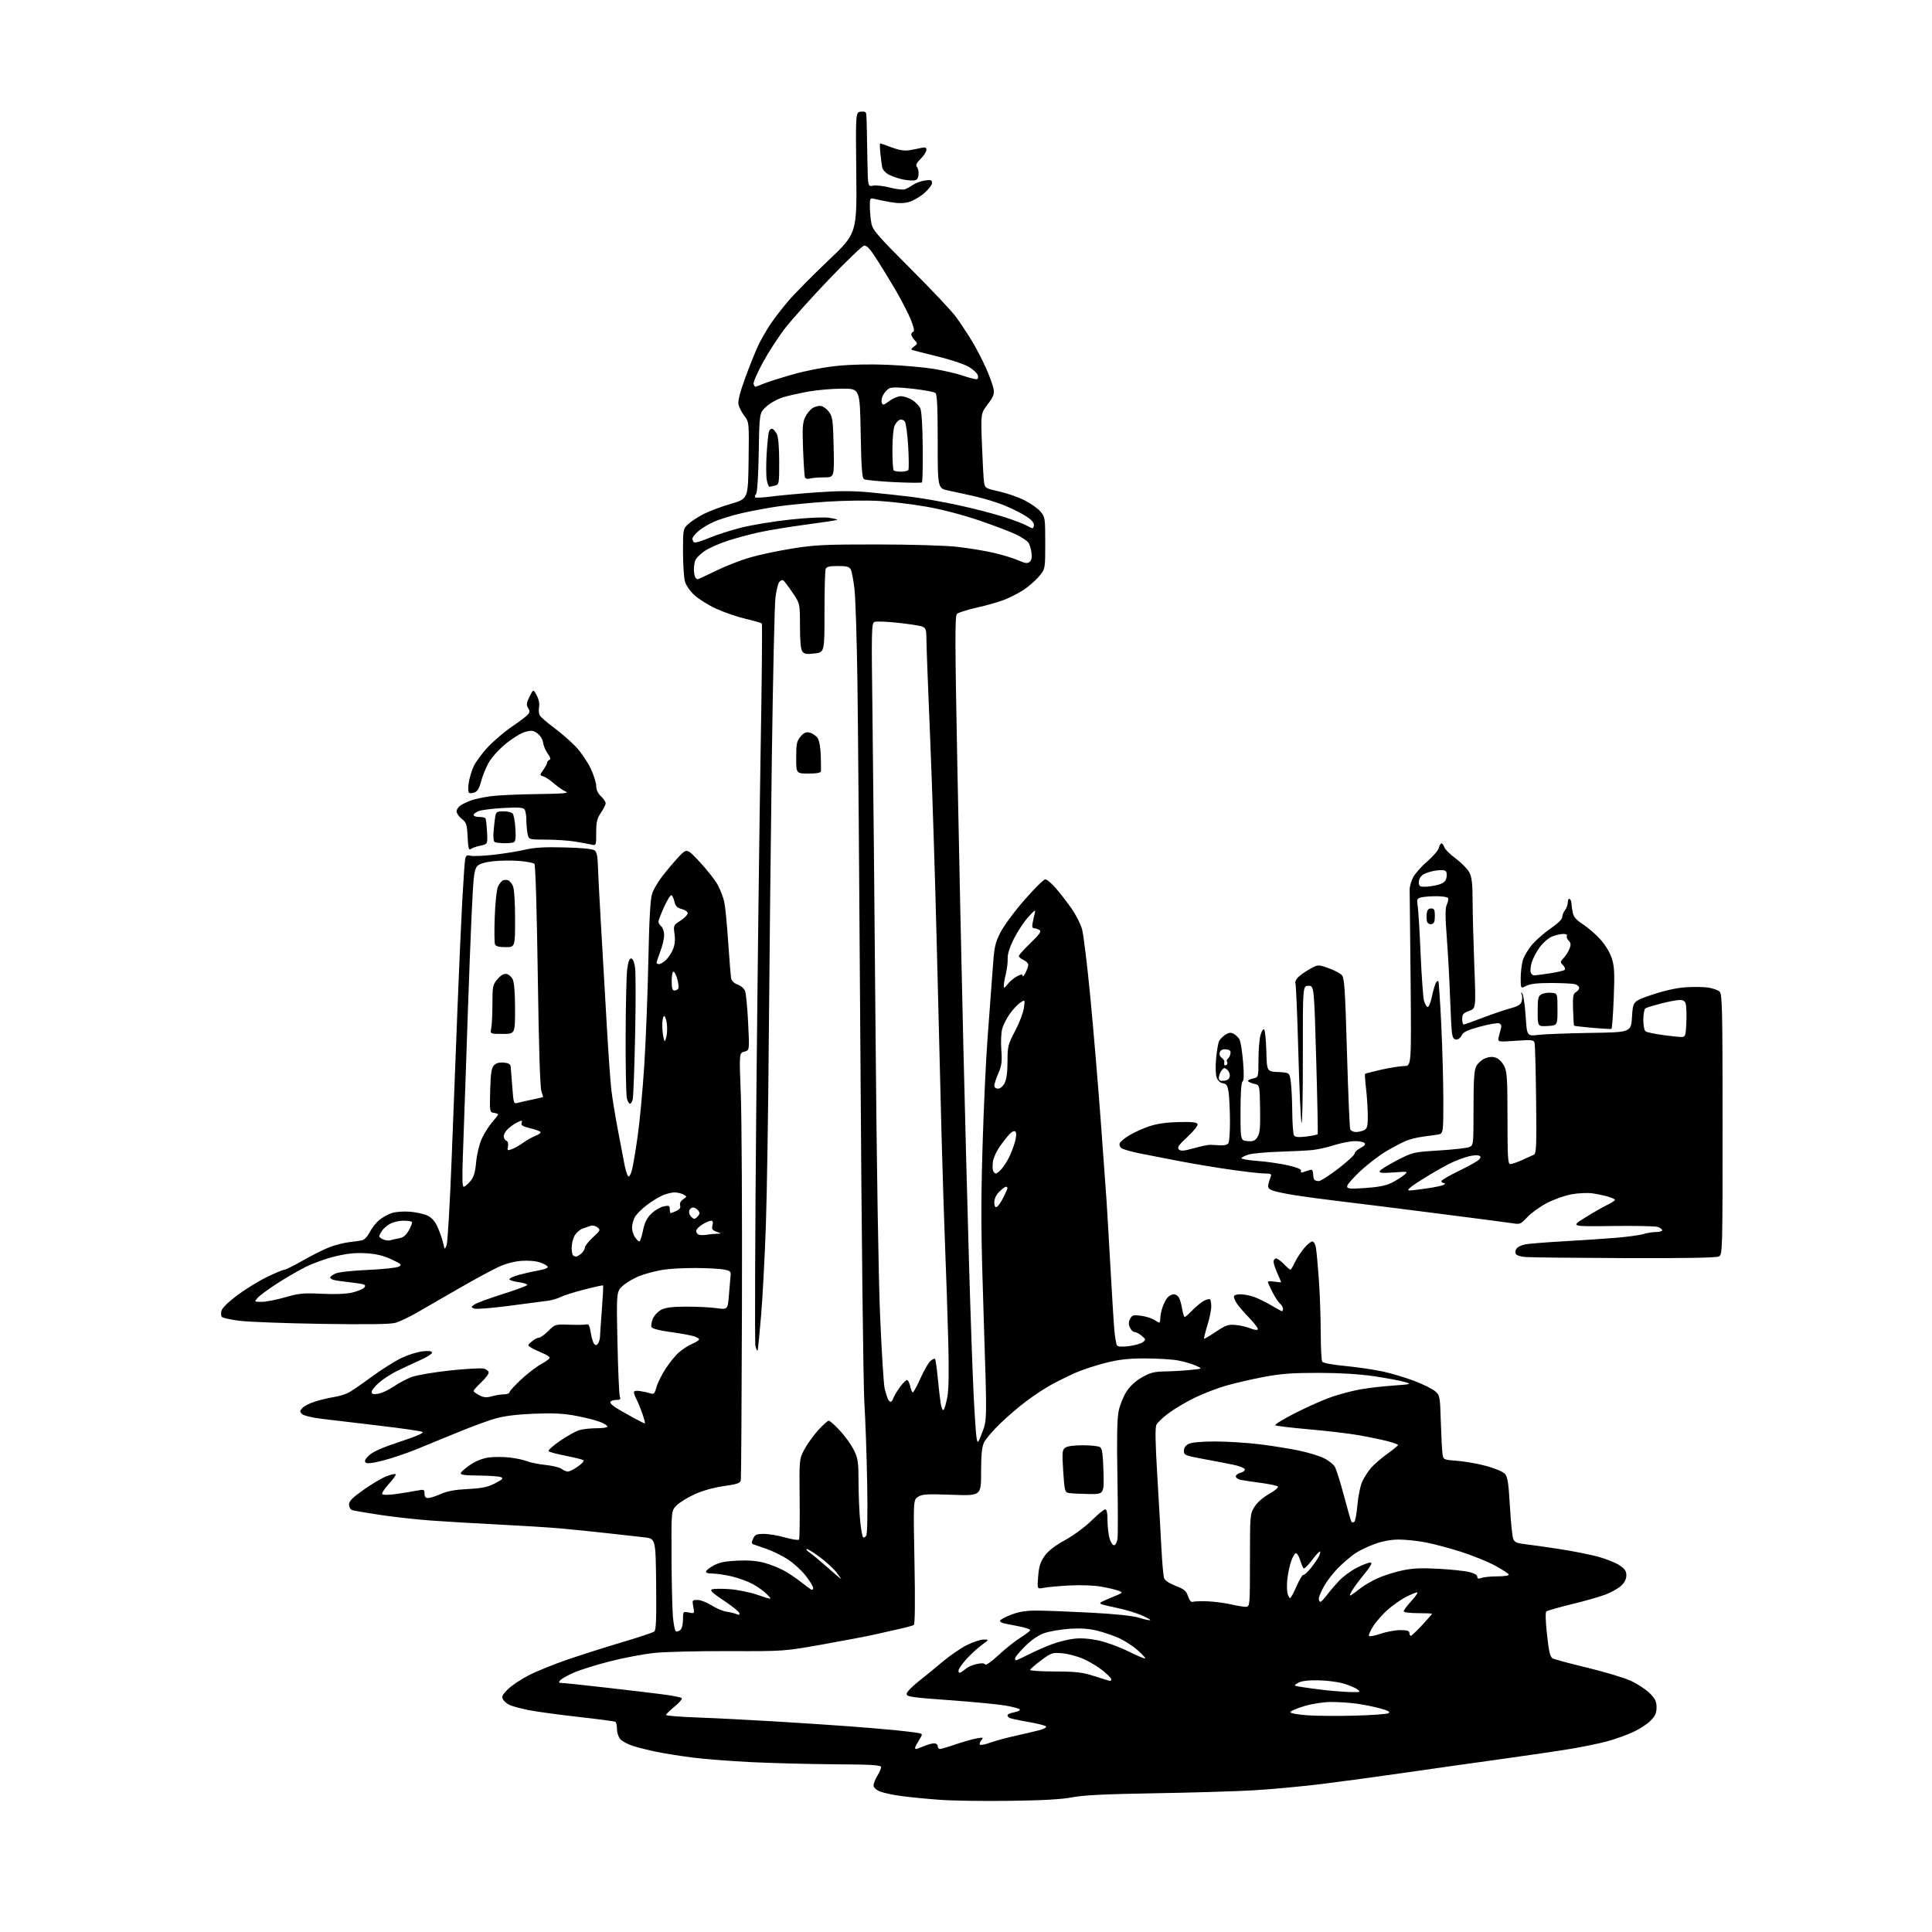 <?xml version="1.0" encoding="UTF-8" standalone="no"?>
<!-- Filename: 3d9a507f3fd6a279d9bcf3e7df9ab1339c8c4461b77414944ea2aea14ec9f5c0.svg -->
<!-- Created with https://svgstud.io -->
<svg
  version="1.1"
  xmlns="http://www.w3.org/2000/svg"
  xmlns:xlink="http://www.w3.org/1999/xlink"
  xmlns:svg="http://www.w3.org/2000/svg"
  xmlns:rdf="http://www.w3.org/1999/02/22-rdf-syntax-ns#"
  xmlns:cc="http://creativecommons.org/ns#"
  xmlns:dc="http://purl.org/dc/elements/1.1/"
  viewBox="0 0 1024 1024"
  width="1024"
  height="1024"
  role="img"
  aria-labelledby="titleID descID"
>
  <title id="titleID">pakistan</title>
  <desc id="descID">AI-generated SVG illustration: pakistan, created on https://svgstud.io</desc>

  <rect width="100%" height="100%" fill="white" />


  <path stroke="none" fill="black" fill-rule="evenodd" d="M535.50,954.48C521.75,954.67 505.10,954.43 498.50,953.96C491.90,953.49 482.71,952.61 478.07,951.99C473.44,951.38 468.15,950.25 466.32,949.49C464.30,948.64 463.00,947.40 463.00,946.30C463.01,945.31 463.91,943.03 465.00,941.23C466.10,939.43 467.00,937.35 467.00,936.61C467.00,935.52 462.32,935.23 442.75,935.11C429.41,935.03 409.37,934.51 398.21,933.97C387.05,933.42 372.76,932.30 366.45,931.47C360.15,930.65 351.73,929.29 347.74,928.46C343.76,927.64 338.25,926.25 335.50,925.38C332.75,924.51 329.71,922.90 328.75,921.79C327.79,920.68 327.00,918.28 327.00,916.45C327.00,914.62 326.63,912.89 326.17,912.60C325.71,912.32 316.82,911.14 306.42,909.98C296.01,908.82 284.12,907.19 280.00,906.36C275.88,905.52 271.42,904.31 270.09,903.67C268.77,903.03 267.20,901.73 266.62,900.78C265.75,899.39 266.20,898.39 268.95,895.55C270.82,893.62 275.76,890.27 279.93,888.10C284.09,885.93 293.47,882.12 300.77,879.62C308.07,877.12 321.12,872.97 329.77,870.40C338.42,867.84 346.07,865.28 346.77,864.73C347.74,863.96 347.97,858.15 347.77,839.61C347.50,815.50 347.50,815.50 341.50,814.82C338.20,814.45 329.20,813.44 321.50,812.58C313.80,811.72 302.55,810.58 296.50,810.05C290.45,809.52 275.82,808.61 264.00,808.02C252.18,807.43 236.20,806.49 228.50,805.92C220.80,805.36 208.65,804.02 201.50,802.94C194.35,801.86 187.71,800.72 186.75,800.42C185.72,800.09 185.00,798.87 185.00,797.46C185.00,795.60 186.75,793.82 192.75,789.59C197.01,786.58 202.44,783.37 204.81,782.45C207.18,781.54 209.38,781.05 209.71,781.37C210.03,781.70 208.38,784.04 206.04,786.57C203.70,789.11 202.17,791.55 202.64,791.99C203.11,792.43 206.43,792.37 210.00,791.86C213.57,791.35 218.41,790.56 220.75,790.10C224.78,789.32 225.00,789.40 225.00,791.64C225.00,793.28 225.57,794.00 226.87,794.00C227.90,794.00 230.93,793.03 233.61,791.85C237.05,790.33 241.26,789.55 247.99,789.21C255.61,788.82 258.48,788.22 262.40,786.18C266.52,784.04 267.00,783.51 265.40,782.89C264.36,782.48 259.07,782.11 253.67,782.07C246.28,782.02 243.93,781.69 244.23,780.75C244.45,780.06 246.72,778.08 249.28,776.35C252.17,774.39 255.84,772.93 258.98,772.50C261.76,772.12 266.80,772.13 270.17,772.52C273.55,772.91 277.70,773.80 279.41,774.50C281.11,775.19 285.49,776.07 289.15,776.45C292.81,776.83 296.64,777.77 297.65,778.54C298.67,779.31 300.15,779.95 300.95,779.97C301.74,779.99 304.12,778.80 306.23,777.34C308.35,775.87 309.72,774.36 309.29,773.98C308.85,773.60 304.70,772.55 300.05,771.64C295.40,770.74 291.23,769.63 290.78,769.18C290.34,768.74 293.09,766.24 296.89,763.64C300.70,761.04 305.32,758.48 307.15,757.96C308.99,757.43 313.08,757.00 316.24,757.00C319.41,757.00 322.00,756.60 322.00,756.11C322.00,755.62 320.25,754.52 318.11,753.66C315.98,752.81 310.24,751.35 305.36,750.43C298.62,749.16 293.28,748.89 283.00,749.30C273.87,749.67 267.23,750.50 262.50,751.86C258.65,752.96 249.88,756.19 243.00,759.02C236.12,761.85 226.13,765.95 220.79,768.12C215.45,770.30 207.42,773.00 202.94,774.13C197.24,775.58 194.48,775.88 193.74,775.14C193.01,774.41 193.59,773.25 195.70,771.30C197.75,769.39 202.92,767.11 212.01,764.13C220.98,761.18 224.84,759.49 223.86,758.94C223.06,758.49 212.52,756.97 200.45,755.56C188.38,754.16 174.68,752.53 170.00,751.94C165.32,751.36 160.86,750.25 160.07,749.47C158.82,748.25 158.85,747.82 160.30,746.22C161.22,745.20 164.34,743.65 167.24,742.77C170.13,741.88 174.53,740.85 177.00,740.46C179.47,740.08 182.85,739.08 184.50,738.25C186.15,737.42 191.78,733.58 197.00,729.72C202.22,725.87 209.38,721.36 212.89,719.70C216.41,718.04 221.47,716.47 224.14,716.21C227.49,715.89 229.00,716.11 229.00,716.94C229.00,717.59 225.96,719.48 222.25,721.13C218.54,722.78 213.13,725.31 210.22,726.74C207.32,728.18 203.16,730.88 200.97,732.76C198.79,734.63 197.00,736.85 197.00,737.71C197.00,738.92 197.76,739.14 200.47,738.70C202.38,738.39 206.05,736.68 208.63,734.91C211.20,733.14 215.46,730.87 218.09,729.87C220.72,728.87 229.83,727.32 238.37,726.40C246.89,725.49 255.02,725.04 256.43,725.39C257.84,725.75 259.00,726.70 259.00,727.51C259.00,728.31 257.20,730.67 255.00,732.74C252.80,734.81 251.00,736.83 251.00,737.22C251.00,737.62 252.36,738.65 254.03,739.51C256.42,740.75 257.83,740.86 260.78,740.05C262.82,739.48 265.74,739.01 267.25,739.01C268.76,739.00 270.00,738.54 270.00,737.99C270.00,737.43 272.75,734.39 276.10,731.24C279.46,728.09 284.30,724.38 286.85,723.00C289.41,721.62 291.42,720.07 291.32,719.56C291.23,719.04 289.43,717.92 287.32,717.06C285.22,716.20 282.60,714.94 281.50,714.25C279.53,713.02 279.53,712.97 281.86,711.00C283.16,709.90 284.86,709.00 285.64,709.00C286.43,709.00 288.67,707.39 290.64,705.43C294.18,701.89 294.28,701.86 301.85,702.13C306.06,702.28 310.15,702.19 310.94,701.95C312.00,701.62 312.58,702.79 313.13,706.39C313.54,709.07 314.37,711.77 314.98,712.38C315.78,713.18 316.34,713.08 317.03,711.99C317.55,711.17 317.99,709.60 318.01,708.50C318.03,707.40 318.48,700.91 319.01,694.07C319.54,687.24 319.83,681.49 319.64,681.31C319.46,681.13 314.93,682.12 309.57,683.51C304.21,684.90 298.56,686.69 297.02,687.49C295.47,688.29 292.48,689.16 290.35,689.43C288.23,689.69 279.02,690.90 269.88,692.11C260.73,693.32 252.41,693.98 251.38,693.58C249.55,692.88 249.55,692.82 251.42,691.44C252.48,690.66 259.09,688.21 266.12,686.00C273.15,683.78 279.14,681.58 279.43,681.11C279.72,680.64 277.72,679.96 274.98,679.59C272.24,679.23 270.00,678.51 270.00,677.99C270.00,677.48 272.36,676.42 275.25,675.64C278.14,674.86 282.75,673.83 285.50,673.36C288.25,672.89 290.43,672.05 290.35,671.50C290.26,670.95 288.46,669.90 286.35,669.16C283.99,668.34 280.10,668.01 276.30,668.29C272.33,668.59 267.85,669.82 263.80,671.71C260.34,673.33 250.97,678.42 243.00,683.02C235.03,687.61 225.12,693.32 221.00,695.71C216.88,698.09 211.70,700.54 209.50,701.14C206.75,701.90 194.36,702.06 170.00,701.67C150.47,701.36 130.90,700.61 126.50,700.00C122.10,699.39 118.11,698.50 117.62,698.02C117.14,697.54 117.02,696.07 117.35,694.76C117.71,693.32 121.06,690.04 125.72,686.54C130.00,683.34 137.08,678.98 141.45,676.86C145.82,674.74 149.98,673.00 150.69,673.00C151.40,673.00 155.91,670.74 160.73,667.98C165.54,665.22 171.91,662.06 174.88,660.94C177.85,659.83 182.35,658.69 184.89,658.40C187.43,658.11 190.51,657.67 191.74,657.42C193.08,657.15 194.76,655.43 195.94,653.11C197.03,650.99 199.27,648.11 200.93,646.71C202.59,645.31 205.60,643.63 207.62,642.96C209.73,642.26 213.90,641.96 217.44,642.24C220.82,642.51 225.06,643.50 226.85,644.43C229.08,645.57 230.76,647.61 232.12,650.79C233.23,653.36 234.49,657.05 234.92,658.98C235.71,662.47 235.73,662.48 236.71,660.00C237.26,658.62 238.46,637.92 239.39,614.00C240.32,590.08 241.72,553.85 242.51,533.50C243.31,513.15 244.44,487.73 245.03,477.00C245.62,466.27 246.31,456.48 246.57,455.24C246.95,453.43 247.52,453.09 249.41,453.57C250.71,453.89 256.21,453.66 261.64,453.05C267.06,452.44 274.54,451.23 278.26,450.36C283.29,449.18 288.70,448.87 299.37,449.15C308.90,449.40 314.22,449.94 315.23,450.77C316.22,451.60 316.78,453.98 316.85,457.76C316.92,460.92 317.64,474.98 318.46,489.00C319.29,503.02 320.67,527.10 321.55,542.50C322.42,557.90 323.55,573.88 324.06,578.00C324.56,582.12 326.11,591.58 327.51,599.00C328.91,606.42 330.52,614.85 331.09,617.73C331.67,620.61 332.53,623.21 333.02,623.51C333.51,623.81 334.36,622.36 334.92,620.28C335.48,618.20 336.85,610.12 337.96,602.32C339.07,594.52 340.65,577.62 341.47,564.77C342.29,551.92 343.27,527.03 343.63,509.45C344.11,486.46 344.69,476.40 345.67,473.56C346.43,471.40 348.79,467.35 350.93,464.56C353.06,461.78 356.88,457.25 359.41,454.50C364.01,449.50 364.01,449.50 370.95,456.95C374.77,461.05 379.02,466.46 380.40,468.99C381.77,471.52 383.34,475.59 383.87,478.04C384.40,480.49 385.35,490.15 385.97,499.50C386.59,508.85 387.30,517.47 387.54,518.65C387.81,519.93 389.21,521.23 391.00,521.85C392.66,522.43 394.42,523.97 394.91,525.27C395.41,526.58 396.14,534.19 396.53,542.18C397.26,556.72 397.26,556.72 394.52,557.40C391.79,558.09 391.79,558.09 392.65,580.29C393.12,592.51 393.39,643.00 393.25,692.50C393.11,742.00 392.84,783.38 392.66,784.46C392.37,786.11 390.94,786.62 383.54,787.68C378.03,788.48 372.24,790.12 367.96,792.09C364.22,793.81 359.96,796.48 358.49,798.02C355.81,800.81 355.81,800.81 355.92,825.15C355.98,838.54 356.31,852.78 356.65,856.78C357.00,860.78 357.69,864.31 358.18,864.61C358.68,864.92 359.74,864.63 360.54,863.96C361.41,863.24 362.00,860.99 362.00,858.40C362.00,854.08 362.02,854.05 365.07,854.66C368.14,855.28 368.14,855.27 367.46,851.64C366.80,848.13 366.88,848.00 369.69,848.00C371.30,848.00 374.65,849.29 377.14,850.87C379.63,852.45 383.20,853.96 385.08,854.22C386.96,854.48 389.35,855.06 390.39,855.51C391.78,856.11 392.16,855.95 391.84,854.91C391.61,854.13 387.88,851.15 383.55,848.28C377.49,844.25 376.09,842.90 377.43,842.39C378.38,842.02 382.61,841.98 386.83,842.29C391.05,842.60 397.85,844.02 401.94,845.44C409.39,848.01 409.39,848.01 406.62,845.13C405.10,843.54 401.71,841.07 399.09,839.65C396.47,838.22 391.44,836.37 387.91,835.54C384.39,834.71 379.77,834.02 377.67,834.01C375.16,834.01 373.97,833.59 374.23,832.82C374.44,832.17 376.39,830.70 378.56,829.57C381.43,828.06 384.86,827.41 391.16,827.15C397.18,826.91 401.61,827.32 405.66,828.48C408.87,829.40 413.52,831.31 416.00,832.72C418.48,834.13 422.30,836.71 424.50,838.46C426.70,840.21 429.06,841.97 429.75,842.38C430.52,842.83 431.00,842.55 431.00,841.65C431.00,840.84 429.17,837.86 426.93,835.03C424.70,832.20 420.39,828.30 417.35,826.36C414.32,824.42 409.29,821.97 406.17,820.91C403.05,819.85 399.94,818.77 399.26,818.52C398.29,818.17 398.27,817.50 399.17,815.53C400.16,813.36 400.97,813.00 404.91,813.00C407.44,813.00 412.54,813.87 416.24,814.93C419.94,815.98 423.22,816.45 423.52,815.97C423.82,815.48 423.96,805.73 423.83,794.29C423.60,773.62 423.62,773.47 426.21,768.45C427.65,765.68 430.93,761.07 433.51,758.20C436.08,755.34 438.66,753.00 439.25,753.00C439.83,753.00 442.50,755.36 445.17,758.25C447.84,761.14 451.15,765.73 452.51,768.45C454.76,772.91 455.01,774.63 455.05,785.95C455.08,792.85 455.48,802.00 455.92,806.29C456.37,810.57 457.05,814.38 457.43,814.76C457.80,815.13 458.55,814.78 459.10,813.97C459.72,813.05 459.91,802.64 459.62,786.00C459.36,771.42 458.69,752.30 458.13,743.50C457.56,734.70 456.64,654.15 456.08,564.50C455.51,474.85 454.78,383.27 454.45,361.00C454.13,338.73 453.42,316.72 452.88,312.10C452.34,307.47 451.46,302.86 450.92,301.85C450.13,300.37 448.74,300.00 444.07,300.00C439.65,300.00 438.06,300.39 437.61,301.58C437.27,302.45 437.00,312.74 437.00,324.44C437.00,345.72 437.00,345.72 431.75,346.35C427.50,346.86 426.26,346.66 425.25,345.30C424.41,344.18 424.00,339.68 424.00,331.75C424.00,319.89 424.00,319.89 420.00,314.01C417.81,310.77 415.61,307.88 415.12,307.57C414.63,307.27 413.69,307.67 413.04,308.45C412.39,309.24 411.47,312.95 411.00,316.69C410.53,320.44 409.67,359.05 409.08,402.50C408.50,445.95 407.78,512.55 407.48,550.50C407.19,588.45 406.50,632.77 405.94,649.00C405.39,665.23 404.25,686.81 403.42,696.97C402.58,707.12 401.72,715.62 401.50,715.84C401.28,716.06 400.78,714.96 400.39,713.41C400.00,711.86 400.20,655.22 400.83,587.54C401.47,519.87 402.51,434.46 403.15,397.74C403.79,361.02 404.07,330.74 403.78,330.44C403.48,330.15 399.56,329.03 395.05,327.95C390.55,326.88 383.59,324.48 379.59,322.63C375.58,320.79 370.45,317.59 368.17,315.54C365.72,313.32 363.63,310.32 363.03,308.15C362.47,306.14 362.01,299.07 362.01,292.44C362.00,280.57 362.04,280.33 364.75,277.79C366.26,276.38 369.98,273.96 373.00,272.42C376.02,270.88 382.55,268.44 387.50,267.00C396.50,264.38 396.50,264.38 396.77,244.06C397.04,223.74 397.04,223.74 394.51,220.42C393.11,218.59 391.72,215.83 391.41,214.30C391.03,212.39 392.29,207.61 395.33,199.33C397.80,192.64 400.98,184.84 402.40,182.01C403.83,179.17 406.54,174.52 408.44,171.67C410.34,168.83 414.58,163.35 417.86,159.50C421.15,155.65 430.67,146.01 439.01,138.09C454.18,123.68 454.18,123.68 453.84,91.59C453.50,59.50 453.50,59.50 456.25,59.18C458.31,58.95 459.04,59.32 459.16,60.68C459.25,61.68 459.38,64.97 459.43,68.00C459.49,71.03 459.64,79.23 459.77,86.23C460.00,98.95 460.00,98.95 462.79,98.39C464.32,98.09 468.33,98.55 471.70,99.42C475.06,100.29 478.65,100.70 479.66,100.32C480.67,99.94 482.62,98.86 484.00,97.92C485.38,96.98 488.19,95.96 490.25,95.66C493.43,95.21 494.00,95.41 494.00,96.98C494.00,98.01 492.11,100.46 489.80,102.44C487.49,104.41 483.83,106.51 481.66,107.09C478.86,107.85 475.94,107.84 471.61,107.07C468.25,106.47 464.49,105.71 463.25,105.38C461.14,104.80 461.00,105.06 461.04,109.63C461.07,112.31 461.44,116.30 461.88,118.50C462.56,121.98 465.29,125.12 482.70,142.50C493.72,153.50 504.56,165.01 506.78,168.09C509.00,171.16 512.71,176.75 515.01,180.52C517.32,184.29 520.77,190.93 522.68,195.27C524.59,199.62 526.38,204.60 526.66,206.34C527.07,208.89 526.46,210.43 523.50,214.30C519.83,219.11 519.83,219.11 520.46,235.80C520.80,244.99 521.30,253.92 521.57,255.66C522.04,258.68 522.36,258.88 529.49,260.46C533.57,261.37 539.62,263.47 542.92,265.12C546.22,266.77 550.06,269.47 551.46,271.13C553.91,274.05 554.00,274.64 554.00,287.90C554.00,301.64 554.00,301.64 550.53,305.70C548.61,307.93 544.90,311.13 542.28,312.81C539.65,314.49 535.11,316.80 532.18,317.94C529.25,319.09 522.73,320.94 517.68,322.06C512.63,323.18 507.91,324.69 507.19,325.40C506.10,326.47 506.14,340.67 507.44,407.10C508.30,451.32 509.70,516.75 510.55,552.50C511.40,588.25 512.74,640.00 513.54,667.50C514.33,695.00 515.44,726.95 516.01,738.50C516.57,750.05 517.31,760.83 517.64,762.45C518.21,765.23 518.39,765.02 520.70,758.95C523.15,752.50 523.15,752.50 521.40,699.00C519.93,653.87 519.82,639.63 520.76,608.00C521.36,587.38 522.56,561.50 523.41,550.50C524.26,539.50 525.43,523.77 526.00,515.54C526.95,501.70 527.27,500.09 530.27,494.20C532.04,490.69 537.77,482.94 543.00,476.97C548.23,471.00 553.17,466.09 554.00,466.06C554.83,466.03 557.38,468.18 559.67,470.85C561.97,473.52 565.70,478.34 567.96,481.56C570.22,484.79 572.71,489.70 573.50,492.47C574.29,495.23 576.29,511.68 577.94,529.00C579.60,546.33 582.08,575.80 583.45,594.50C584.83,613.20 586.20,632.10 586.50,636.50C586.80,640.90 587.72,656.65 588.54,671.50C589.36,686.35 590.31,701.49 590.65,705.16C590.99,708.82 591.60,712.35 592.00,713.00C592.51,713.82 594.43,713.96 598.32,713.48C601.40,713.09 604.72,712.15 605.71,711.39C607.41,710.07 607.38,709.90 605.14,708.00C603.84,706.90 602.14,706.00 601.37,706.00C600.59,706.00 599.47,704.93 598.88,703.63C598.08,701.88 598.11,700.66 599.00,699.00C600.07,697.01 600.72,696.83 604.79,697.38C607.31,697.73 610.40,698.68 611.65,699.51C612.90,700.33 614.17,701.00 614.46,701.00C614.76,701.00 615.00,699.94 615.00,698.65C615.00,697.36 615.51,694.77 616.14,692.90C616.77,691.03 617.96,688.71 618.80,687.75C619.63,686.79 621.12,686.00 622.12,686.00C623.12,686.00 624.38,686.84 624.93,687.87C625.48,688.91 626.23,691.61 626.60,693.87C626.96,696.14 627.56,698.00 627.93,698.00C628.30,698.00 630.16,696.39 632.05,694.41C633.95,692.44 636.68,690.21 638.12,689.45C639.57,688.70 641.03,688.36 641.37,688.71C641.72,689.05 642.00,690.79 642.00,692.56C642.00,694.34 641.07,698.81 639.93,702.49C638.79,706.18 638.01,709.34 638.19,709.52C638.37,709.70 641.20,708.05 644.48,705.84C649.73,702.32 650.98,701.89 654.97,702.27C657.46,702.51 660.95,703.31 662.71,704.05C664.48,704.80 666.25,705.08 666.65,704.68C667.05,704.28 665.11,701.60 662.34,698.73C659.56,695.85 656.55,692.39 655.65,691.03C654.74,689.67 654.00,687.98 654.00,687.28C654.00,686.49 655.30,686.00 657.37,686.00C659.23,686.00 662.49,686.62 664.62,687.37C666.76,688.13 670.88,690.15 673.79,691.87C676.71,693.59 679.29,695.00 679.54,695.00C679.79,695.00 680.00,694.38 680.00,693.62C680.00,692.86 679.29,691.66 678.42,690.94C677.55,690.21 675.75,687.47 674.42,684.85C673.09,682.22 672.00,679.77 672.00,679.40C672.00,679.04 673.58,678.99 675.50,679.31C677.42,679.62 679.00,679.73 679.00,679.55C679.00,679.37 678.11,677.26 677.02,674.86C675.93,672.46 675.03,669.71 675.02,668.75C675.01,667.79 675.59,667.00 676.31,667.00C677.04,667.00 678.92,668.35 680.50,670.00C682.08,671.65 683.63,672.99 683.94,672.97C684.25,672.96 685.27,671.27 686.22,669.22C687.17,667.18 689.34,663.81 691.04,661.75C692.75,659.69 694.77,658.00 695.53,658.00C696.30,658.00 697.15,659.42 697.47,661.25C697.78,663.04 698.47,670.58 699.01,678.00C699.55,685.42 700.00,698.02 700.01,706.00C700.02,713.98 700.38,721.04 700.80,721.71C701.26,722.43 706.25,723.36 713.01,724.00C719.29,724.59 728.31,725.92 733.03,726.95C737.75,727.98 745.33,730.26 749.86,732.01C754.39,733.76 759.26,736.18 760.67,737.39C763.15,739.53 763.25,740.06 763.66,753.55C763.90,761.22 764.30,768.90 764.56,770.61C765.03,773.70 765.08,773.72 772.37,774.27C776.41,774.57 783.34,775.80 787.78,777.00C792.25,778.21 796.64,780.05 797.62,781.14C799.06,782.72 799.56,785.97 800.27,798.16C800.74,806.44 801.53,814.26 802.01,815.53C802.74,817.45 803.87,817.95 808.70,818.50C811.89,818.86 820.12,820.03 827.00,821.10C833.88,822.17 842.88,823.96 847.00,825.07C851.12,826.19 856.19,828.21 858.25,829.57C861.18,831.49 862.00,832.67 862.00,834.97C862.00,836.90 861.05,838.80 859.25,840.48C857.74,841.88 854.02,843.98 851.00,845.13C847.98,846.29 839.88,848.60 833.00,850.27C826.12,851.94 820.09,853.67 819.58,854.12C819.03,854.61 819.18,859.52 819.96,866.50C820.97,875.63 821.61,878.26 823.00,879.00C823.96,879.52 832.19,881.73 841.29,883.92C850.39,886.11 860.71,889.21 864.24,890.81C867.76,892.41 872.30,895.37 874.32,897.39C877.30,900.37 878.00,901.81 878.00,904.96C878.00,908.01 877.30,909.54 874.75,912.10C872.96,913.89 868.70,916.62 865.29,918.17C861.87,919.72 855.80,921.87 851.79,922.95C847.78,924.04 839.10,925.83 832.50,926.93C825.90,928.03 809.02,930.52 795.00,932.45C780.98,934.38 758.70,937.53 745.50,939.45C732.30,941.37 712.50,944.06 701.50,945.44C690.50,946.82 673.62,948.39 664.00,948.93C654.38,949.47 630.69,950.17 611.38,950.48C585.77,950.90 574.12,951.48 568.38,952.61C562.94,953.67 552.76,954.25 535.50,954.48zM485.53,927.00C485.82,927.00 487.68,926.33 489.65,925.50C491.63,924.67 494.09,924.00 495.12,924.00C496.15,924.00 497.00,924.67 497.00,925.50C497.00,926.33 497.53,927.00 498.17,927.00C498.82,927.00 502.53,925.91 506.42,924.58C510.32,923.24 515.30,921.82 517.50,921.42C521.17,920.75 521.39,920.82 520.11,922.37C519.34,923.29 519.01,924.35 519.38,924.71C519.75,925.08 522.28,924.58 525.01,923.59C527.74,922.61 533.76,920.98 538.39,919.97C543.02,918.96 548.70,917.62 551.03,916.99C553.41,916.35 554.87,915.48 554.38,915.00C553.89,914.52 549.55,913.45 544.73,912.61C539.91,911.78 535.52,910.82 534.98,910.49C534.44,910.15 534.00,909.51 534.00,909.05C534.00,908.60 535.59,907.92 537.53,907.56C539.47,907.20 540.82,906.51 540.52,906.04C540.23,905.57 536.73,904.63 532.75,903.96C528.76,903.28 515.38,902.01 503.00,901.11C483.31,899.70 480.50,899.29 480.50,897.83C480.50,896.91 483.27,893.99 486.66,891.33C490.05,888.67 495.90,883.89 499.66,880.70C503.42,877.52 509.16,873.58 512.41,871.95C515.66,870.33 519.67,869.00 521.31,869.00C524.30,869.00 524.30,869.00 520.40,871.84C518.26,873.41 514.59,876.77 512.25,879.32C509.91,881.87 508.00,884.67 508.00,885.54C508.00,886.51 508.48,886.85 509.25,886.41C509.94,886.02 511.25,885.05 512.18,884.26C513.10,883.47 515.56,882.44 517.65,881.97C520.16,881.40 521.67,881.47 522.11,882.18C522.51,882.82 525.43,880.79 529.34,877.15C532.95,873.79 538.18,869.64 540.95,867.93C543.73,866.23 546.00,864.45 546.00,863.99C546.00,863.52 543.41,862.64 540.25,862.03C537.09,861.42 533.49,860.71 532.25,860.44C531.01,860.18 530.00,859.55 530.00,859.05C530.00,858.55 532.59,857.13 535.75,855.90C540.01,854.23 543.58,853.65 549.50,853.65C553.90,853.65 566.73,854.14 578.00,854.74C591.46,855.45 600.34,856.39 603.85,857.48C606.79,858.39 609.39,858.94 609.63,858.70C609.87,858.47 607.80,857.30 605.03,856.11C602.26,854.92 596.74,853.25 592.75,852.39C588.76,851.54 584.87,850.64 584.11,850.40C583.34,850.15 582.96,849.71 583.26,849.40C583.57,849.10 586.43,847.79 589.63,846.49C595.35,844.16 595.41,844.10 592.75,843.09C591.26,842.53 587.09,841.55 583.47,840.92C579.66,840.26 572.62,840.01 566.70,840.34C561.09,840.65 554.97,841.21 553.10,841.58C549.70,842.27 549.70,842.27 550.25,835.52C550.67,830.25 551.42,827.87 553.64,824.72C555.59,821.97 559.04,819.29 564.50,816.29C569.00,813.82 575.13,809.29 578.53,805.95C581.84,802.68 585.10,800.00 585.78,800.00C586.60,800.00 587.00,801.89 587.01,805.75C587.01,808.91 587.48,813.19 588.05,815.25C588.63,817.31 589.70,819.00 590.43,819.00C591.17,819.00 592.00,817.55 592.28,815.75C592.56,813.96 592.55,799.23 592.26,783.00C591.88,762.26 592.08,751.83 592.91,747.87C593.56,744.78 595.40,740.19 596.99,737.68C598.88,734.70 601.75,732.04 605.20,730.06C609.62,727.53 611.67,727.00 617.50,726.89C621.35,726.82 627.42,726.47 631.00,726.10C637.50,725.44 637.50,725.44 633.75,723.77C631.69,722.85 627.44,721.63 624.31,721.05C621.19,720.47 613.37,720.00 606.94,720.00C597.88,720.00 593.12,720.54 585.72,722.42C580.48,723.75 573.33,726.12 569.84,727.68C566.36,729.24 560.78,731.99 557.45,733.79C554.12,735.59 548.05,739.58 543.95,742.66C539.85,745.74 533.47,751.22 529.77,754.84C526.06,758.45 522.35,762.85 521.52,764.61C520.41,766.93 520.00,771.21 520.00,780.32C520.00,792.83 520.00,792.83 504.55,792.27C491.25,791.78 488.75,791.93 486.59,793.35C484.07,795.00 484.07,795.00 484.69,827.84C485.09,848.93 484.96,860.90 484.33,861.29C483.79,861.63 480.24,862.59 476.43,863.43C472.62,864.28 466.57,865.63 463.00,866.45C459.43,867.26 447.27,869.57 436.00,871.58C415.50,875.22 415.50,875.22 386.50,875.12C370.55,875.06 352.82,875.48 347.10,876.06C341.38,876.63 330.63,878.65 323.21,880.56C315.79,882.46 307.09,885.19 303.87,886.64C300.66,888.08 297.52,889.88 296.89,890.63C296.00,891.71 296.16,892.00 297.65,892.00C298.69,892.00 309.44,893.13 321.52,894.51C333.61,895.88 347.32,897.52 352.00,898.15C356.68,898.77 360.87,899.61 361.32,900.01C361.78,900.42 360.09,902.43 357.57,904.49C355.06,906.55 353.00,908.57 353.00,908.97C353.00,909.38 360.54,909.98 369.75,910.31C378.96,910.64 397.75,911.60 411.50,912.44C425.25,913.28 442.80,914.43 450.50,915.01C458.20,915.58 469.00,916.50 474.50,917.04C480.00,917.59 485.54,918.27 486.81,918.55C489.12,919.07 489.12,919.07 487.06,922.40C485.93,924.24 485.00,926.02 485.00,926.37C485.00,926.72 485.24,927.00 485.53,927.00zM717.94,909.33C726.98,909.09 735.06,908.51 735.90,908.04C737.02,907.41 735.98,906.76 731.96,905.61C728.96,904.74 723.35,903.59 719.50,903.04C715.65,902.49 709.35,902.06 705.50,902.08C701.31,902.11 695.55,903.00 691.16,904.31C687.13,905.52 683.86,906.95 683.90,907.50C683.95,908.05 687.92,908.78 692.74,909.13C697.56,909.48 708.90,909.57 717.94,909.33zM716.00,896.83C721.11,896.93 721.36,896.83 719.50,895.42C718.40,894.59 715.02,893.18 712.00,892.29C708.98,891.40 702.90,890.64 698.50,890.59C693.16,890.53 689.67,890.98 688.00,891.96C685.50,893.42 685.50,893.42 690.00,894.17C692.48,894.58 698.10,895.32 702.50,895.82C706.90,896.31 712.98,896.77 716.00,896.83zM588.25,890.90C588.66,890.96 589.00,890.58 589.00,890.07C589.00,889.55 587.06,887.54 584.68,885.59C582.30,883.65 577.78,880.87 574.62,879.43C571.47,877.98 566.32,876.57 563.19,876.29C557.72,875.81 557.28,875.95 551.75,880.06C548.59,882.41 546.00,884.69 546.00,885.11C546.00,885.54 551.96,885.91 559.25,885.93C570.46,885.96 573.65,886.34 580.00,888.38C584.12,889.71 587.84,890.85 588.25,890.90zM538.53,880.00C538.82,880.00 541.85,878.59 545.27,876.87C548.68,875.14 554.18,872.72 557.49,871.49C560.79,870.26 566.01,868.95 569.07,868.58C572.73,868.13 577.21,868.43 582.07,869.45C586.17,870.30 593.42,872.95 598.25,875.36C603.06,877.76 607.00,879.37 607.00,878.94C607.00,878.51 605.09,876.49 602.75,874.45C600.41,872.42 596.25,869.70 593.50,868.42C590.75,867.13 585.58,865.34 582.00,864.42C577.29,863.21 573.16,862.90 567.00,863.29C562.33,863.59 556.25,864.62 553.51,865.59C550.24,866.75 546.71,869.16 543.26,872.61C540.37,875.50 538.00,878.35 538.00,878.93C538.00,879.52 538.24,880.00 538.53,880.00zM731.68,865.94C734.78,864.87 739.49,864.00 742.16,864.00C745.80,864.00 747.00,864.37 747.00,865.50C747.00,866.33 747.34,867.00 747.75,867.01C748.16,867.01 750.86,864.47 753.75,861.35C756.64,858.23 759.00,855.53 759.00,855.34C759.00,855.15 755.62,855.00 751.50,855.00C747.06,855.00 744.00,854.58 744.00,853.98C744.00,853.42 745.86,850.94 748.13,848.48C750.40,846.01 751.73,844.00 751.09,844.00C750.46,844.00 747.81,845.08 745.22,846.40C742.62,847.71 738.29,850.74 735.58,853.13C732.87,855.52 729.40,859.46 727.86,861.88C726.32,864.31 725.28,866.65 725.55,867.09C725.82,867.52 728.58,867.01 731.68,865.94zM660.50,851.64C662.44,851.50 662.50,850.79 662.50,827.00C662.50,802.97 662.55,802.43 664.87,798.69C666.30,796.39 669.38,793.67 672.68,791.81C675.68,790.12 677.75,788.35 677.29,787.89C676.82,787.42 672.85,786.57 668.47,785.99C664.09,785.41 659.26,784.69 657.75,784.39C656.24,784.09 655.00,783.25 655.00,782.53C655.00,781.81 656.16,780.93 657.57,780.57C658.99,780.22 659.96,779.38 659.74,778.71C659.52,778.05 656.67,776.95 653.42,776.29C650.16,775.62 643.00,774.24 637.50,773.23C628.11,771.49 627.50,771.23 627.50,768.97C627.50,767.40 628.37,766.12 630.00,765.29C631.58,764.50 636.75,764.02 644.03,764.01C650.37,764.01 661.16,764.69 668.01,765.54C674.85,766.39 684.37,767.94 689.15,768.98C693.92,770.02 699.67,771.81 701.90,772.95C704.14,774.09 706.61,776.03 707.40,777.26C708.18,778.49 710.41,785.51 712.34,792.84C714.27,800.18 716.08,806.42 716.36,806.70C716.64,806.97 717.29,806.94 717.80,806.62C718.32,806.30 719.06,802.32 719.45,797.77C719.84,793.22 720.96,787.68 721.93,785.45C722.91,783.22 725.08,779.85 726.74,777.95C728.41,776.05 732.29,772.70 735.37,770.50C738.44,768.30 740.97,766.22 740.98,765.87C740.99,765.53 738.19,764.54 734.75,763.68C731.31,762.83 724.45,761.43 719.50,760.58C714.55,759.73 702.95,758.37 693.73,757.56C684.50,756.75 676.49,755.80 675.93,755.45C675.36,755.11 680.21,752.13 686.70,748.84C693.19,745.55 701.84,741.73 705.91,740.35C709.99,738.97 716.51,737.24 720.41,736.50C724.31,735.77 732.23,734.82 738.00,734.41C748.25,733.67 748.40,733.62 744.45,732.45C742.22,731.78 735.02,730.44 728.45,729.46C720.61,728.30 710.48,727.67 699.00,727.65C685.20,727.63 679.06,728.08 669.97,729.78C663.62,730.97 654.46,733.09 649.61,734.50C644.76,735.90 637.13,738.88 632.65,741.11C628.17,743.34 622.15,746.93 619.28,749.09C616.41,751.25 613.57,753.93 612.97,755.05C612.18,756.53 612.30,763.93 613.40,782.29C614.23,796.16 615.22,813.58 615.60,821.00C615.97,828.42 616.61,835.40 617.00,836.49C617.44,837.69 619.87,839.30 623.11,840.54C627.63,842.26 628.69,843.15 629.67,846.04C630.41,848.23 631.33,849.32 632.17,849.00C632.90,848.73 636.42,848.61 640.00,848.73C643.58,848.86 649.20,849.60 652.50,850.37C655.80,851.14 659.40,851.71 660.50,851.64zM699.81,849.00C700.26,849.00 701.70,847.54 703.02,845.75C704.34,843.96 707.23,840.55 709.43,838.16C711.63,835.77 716.07,832.48 719.30,830.85C722.53,829.22 725.78,828.02 726.53,828.19C727.42,828.39 726.28,830.45 723.20,834.18C720.61,837.31 717.65,841.31 716.61,843.08C715.33,845.24 715.17,846.02 716.11,845.46C716.87,845.00 719.08,843.38 721.00,841.86C722.92,840.34 727.05,837.93 730.17,836.51C733.29,835.09 739.14,833.23 743.17,832.37C748.74,831.19 753.38,830.98 762.50,831.49C769.10,831.85 776.41,832.62 778.75,833.20C781.31,833.82 783.00,834.81 783.00,835.69C783.00,836.76 783.58,836.93 785.25,836.32C786.49,835.87 790.31,835.50 793.75,835.50C797.32,835.50 799.86,835.09 799.68,834.54C799.50,834.01 796.24,831.88 792.43,829.81C788.62,827.75 780.55,824.47 774.50,822.53C768.45,820.59 759.97,818.32 755.66,817.50C751.35,816.67 744.96,816.00 741.46,816.00C737.25,816.00 732.86,816.81 728.51,818.39C724.89,819.70 720.18,821.99 718.05,823.46C715.92,824.94 712.08,828.22 709.51,830.75C706.94,833.29 703.53,837.64 701.93,840.43C700.33,843.22 699.01,846.29 699.01,847.25C699.00,848.21 699.37,849.00 699.81,849.00zM683.77,846.99C684.17,846.98 685.72,844.17 687.20,840.74C688.69,837.31 690.32,834.59 690.82,834.71C691.32,834.82 693.07,833.24 694.71,831.21C696.34,829.17 698.23,826.45 698.92,825.16C699.60,823.88 699.94,822.60 699.66,822.33C699.39,822.06 697.46,824.12 695.37,826.91C693.29,829.70 691.28,831.65 690.91,831.24C690.54,830.83 689.69,828.79 689.03,826.70C688.36,824.61 687.33,823.06 686.74,823.25C686.15,823.45 685.06,825.36 684.32,827.50C683.58,829.63 682.70,833.73 682.36,836.61C682.02,839.49 682.03,843.00 682.39,844.42C682.75,845.84 683.37,846.99 683.77,846.99zM445.80,836.94C445.97,836.97 444.90,835.42 443.42,833.49C441.95,831.56 438.06,827.96 434.77,825.49C431.49,823.02 428.28,821.02 427.65,821.05C427.02,821.08 427.62,821.87 429.00,822.80C430.38,823.74 434.65,827.28 438.50,830.69C442.35,834.09 445.64,836.90 445.80,836.94zM576.86,791.86C572.26,791.79 567.54,791.54 566.38,791.31C564.42,790.93 564.19,790.03 563.53,779.75C562.88,769.71 562.98,768.49 564.59,767.31C565.70,766.50 569.27,766.01 573.94,766.02C578.10,766.02 582.17,766.46 583.00,766.98C584.16,767.71 584.58,770.64 584.86,779.96C585.21,792.00 585.21,792.00 576.86,791.86zM341.82,754.40C342.00,754.28 341.43,752.09 340.56,749.52C339.68,746.95 338.30,743.55 337.49,741.97C336.67,740.39 336.00,738.58 336.00,737.94C336.00,737.20 337.16,736.96 339.25,737.29C341.04,737.56 343.48,738.11 344.68,738.50C346.59,739.11 347.01,738.69 347.93,735.26C348.51,733.10 350.71,728.66 352.82,725.40C354.93,722.14 358.19,718.17 360.08,716.58C361.96,715.00 364.93,713.10 366.68,712.36C368.43,711.63 370.13,710.59 370.46,710.06C370.79,709.53 369.36,708.65 367.28,708.10C365.20,707.55 359.52,706.56 354.66,705.89C349.07,705.12 345.62,704.17 345.29,703.32C345.01,702.57 345.34,700.60 346.03,698.93C346.72,697.27 348.68,695.16 350.39,694.25C352.66,693.04 356.19,692.58 363.50,692.55C369.00,692.52 376.25,692.87 379.62,693.33C385.73,694.17 385.73,694.17 386.35,686.33C386.69,682.02 387.08,677.39 387.23,676.03C387.47,673.88 387.00,673.48 383.50,672.84C381.30,672.44 374.55,672.09 368.50,672.07C362.45,672.04 354.67,672.47 351.21,673.04C347.76,673.60 342.43,674.99 339.38,676.13C336.33,677.27 332.23,679.61 330.27,681.34C326.70,684.47 326.70,684.47 327.27,711.48C327.58,726.34 328.15,739.29 328.53,740.25C329.07,741.64 328.69,742.00 326.67,742.00C325.26,742.00 323.84,742.45 323.50,743.00C323.16,743.55 324.57,745.01 326.63,746.25C328.69,747.49 332.88,749.88 335.94,751.56C339.00,753.24 341.64,754.52 341.82,754.40zM500.13,747.27C500.61,746.79 501.50,743.73 502.11,740.45C502.87,736.42 503.02,726.59 502.57,710.00C502.21,696.52 501.50,675.38 501.00,663.00C500.49,650.62 499.60,622.50 499.01,600.50C498.43,578.50 497.28,533.05 496.47,499.50C495.65,465.95 494.10,417.35 493.01,391.50C491.92,365.65 491.03,341.90 491.02,338.73C491.00,333.65 490.72,332.85 488.73,332.09C487.49,331.61 481.70,330.71 475.88,330.09C470.06,329.46 464.51,329.25 463.55,329.62C461.90,330.25 461.83,333.21 462.44,379.90C462.79,407.18 463.52,482.42 464.06,547.09C464.65,618.26 465.62,678.08 466.52,698.59C467.33,717.24 468.40,734.08 468.88,736.00C469.37,737.92 470.09,740.29 470.49,741.25C470.89,742.21 471.59,743.00 472.04,743.00C472.49,743.00 473.14,742.15 473.47,741.10C473.80,740.06 475.42,737.34 477.07,735.06C478.72,732.79 480.47,731.17 480.96,731.47C481.45,731.78 482.14,733.37 482.50,735.01C482.86,736.66 483.46,738.00 483.83,738.00C484.20,738.00 486.00,734.66 487.84,730.57C489.67,726.49 492.04,722.37 493.09,721.42C494.15,720.46 495.26,719.93 495.57,720.24C495.88,720.55 496.53,725.02 497.02,730.19C497.51,735.35 498.22,741.50 498.59,743.85C498.97,746.23 499.66,747.74 500.13,747.27zM138.73,690.00C140.96,690.00 146.54,688.92 151.14,687.59C158.48,685.48 160.85,685.25 170.60,685.73C177.76,686.08 183.52,685.83 186.80,685.05C189.61,684.37 192.40,683.23 193.00,682.50C193.84,681.49 193.67,681.05 192.30,680.67C191.31,680.39 187.80,679.88 184.50,679.52C181.20,679.17 177.71,678.65 176.75,678.37C175.79,678.09 175.00,677.52 175.00,677.09C175.00,676.67 176.24,675.73 177.75,675.02C179.37,674.25 186.46,673.45 195.00,673.08C202.97,672.73 210.37,671.95 211.43,671.33C213.15,670.34 212.72,669.93 207.43,667.47C203.19,665.50 199.36,664.58 194.00,664.25C188.54,663.91 184.12,664.36 177.77,665.87C172.97,667.01 165.83,669.57 161.89,671.55C157.96,673.54 151.09,677.53 146.62,680.43C142.15,683.32 137.64,686.66 136.60,687.85C134.69,690.00 134.69,690.00 138.73,690.00zM861.32,666.82C835.02,666.72 811.34,666.47 808.70,666.26C805.69,666.03 803.68,665.34 803.33,664.43C803.03,663.63 803.29,662.36 803.91,661.61C804.53,660.86 806.50,659.94 808.27,659.57C810.05,659.19 819.15,658.46 828.50,657.93C837.85,657.40 850.45,656.56 856.50,656.06C862.55,655.56 869.07,654.67 870.99,654.08C872.91,653.49 875.95,653.00 877.74,653.00C879.53,653.00 881.00,652.58 881.00,652.07C881.00,651.55 879.99,650.77 878.75,650.32C877.51,649.87 866.60,649.64 854.50,649.81C832.50,650.11 832.50,650.11 840.00,645.44C844.12,642.87 849.41,639.83 851.75,638.68C854.09,637.54 856.00,636.31 856.00,635.96C856.00,635.61 854.31,634.83 852.25,634.23C850.19,633.63 846.46,632.84 843.96,632.49C841.46,632.13 836.51,632.36 832.96,633.00C829.41,633.64 823.50,635.74 819.84,637.66C816.18,639.58 811.53,642.93 809.52,645.11C806.35,648.54 805.44,648.99 802.68,648.50C800.93,648.20 782.17,645.74 761.00,643.04C739.83,640.34 716.42,637.42 709.00,636.54C701.58,635.66 691.41,634.30 686.42,633.51C681.42,632.72 676.09,631.60 674.56,631.02C672.39,630.20 671.88,629.47 672.26,627.73C672.52,626.50 673.07,624.71 673.48,623.75C674.10,622.26 673.64,622.00 670.36,621.98C668.24,621.98 660.27,621.08 652.66,620.00C645.05,618.92 632.90,616.91 625.66,615.53C618.42,614.15 608.77,612.27 604.22,611.35C599.66,610.43 595.25,609.17 594.41,608.56C593.58,607.95 593.15,606.78 593.46,605.96C593.78,605.13 596.08,603.23 598.57,601.72C601.06,600.22 605.81,598.08 609.11,596.96C613.17,595.60 618.23,594.87 624.71,594.72C631.97,594.55 634.41,594.82 634.76,595.84C635.02,596.57 632.60,599.60 629.39,602.56C624.72,606.87 623.80,608.20 624.80,609.20C625.80,610.20 627.40,610.08 632.78,608.58C636.47,607.55 640.40,606.73 641.50,606.76C642.60,606.79 645.01,606.92 646.85,607.06C648.86,607.21 650.54,606.75 651.08,605.90C651.57,605.13 651.94,599.77 651.91,594.00C651.88,588.23 651.55,581.48 651.18,579.00C650.62,575.31 650.09,574.44 648.20,574.17C646.79,573.97 645.50,572.81 644.88,571.19C644.29,569.62 644.15,565.45 644.56,561.02C644.94,556.88 645.66,552.71 646.16,551.75C646.66,550.79 648.15,549.29 649.47,548.43C651.32,547.22 652.33,547.11 653.91,547.95C655.03,548.55 656.42,549.92 656.99,550.99C657.57,552.06 658.40,557.33 658.84,562.72C659.40,569.44 659.32,572.72 658.58,573.21C657.89,573.67 657.50,579.41 657.50,589.21C657.50,604.50 657.50,604.50 661.19,604.81C664.19,605.06 665.18,604.66 666.48,602.67C667.76,600.71 668.04,597.76 667.87,587.66C667.66,575.08 667.66,575.08 664.84,574.46C663.29,574.12 661.80,573.49 661.53,573.04C661.26,572.60 662.38,571.97 664.02,571.65C667.00,571.05 667.00,571.05 667.01,561.77C667.01,556.67 667.49,550.76 668.09,548.63C668.70,546.43 669.54,545.14 670.03,545.63C670.51,546.11 671.03,551.32 671.19,557.21C671.47,567.92 671.47,567.92 677.49,568.21C683.50,568.50 683.50,568.50 684.16,573.50C684.53,576.25 684.87,583.45 684.93,589.50C684.98,595.55 685.40,601.08 685.84,601.78C686.43,602.71 688.21,602.88 692.36,602.39C695.49,602.02 698.21,601.44 698.39,601.11C698.58,600.77 698.23,582.95 697.61,561.50C696.50,522.50 696.50,522.50 693.50,522.50C690.50,522.50 690.50,522.50 690.54,559.81C690.57,580.33 690.26,596.22 689.85,595.12C689.44,594.02 688.67,577.14 688.14,557.61C687.61,538.07 686.91,521.67 686.59,521.15C686.27,520.63 686.80,519.32 687.76,518.24C688.71,517.16 691.54,515.13 694.03,513.73C698.56,511.17 698.56,511.17 704.01,513.09C707.00,514.15 710.20,515.80 711.12,516.76C712.57,518.28 712.93,523.52 713.92,557.74C714.54,579.32 715.32,597.66 715.63,598.49C715.95,599.32 717.32,600.00 718.67,600.00C720.03,600.00 722.00,599.53 723.07,598.96C724.69,598.10 724.99,596.86 724.96,591.21C724.93,587.52 724.52,581.12 724.04,577.00C723.56,572.88 723.33,569.35 723.51,569.16C723.70,568.97 727.60,567.97 732.17,566.93C736.75,565.90 742.20,565.04 744.28,565.03C748.06,565.00 748.06,565.00 747.65,519.75C747.43,494.86 747.20,473.22 747.15,471.67C747.09,470.11 747.90,467.15 748.95,465.10C750.00,463.05 753.36,459.23 756.43,456.61C759.49,453.99 762.27,450.75 762.61,449.42C762.94,448.09 763.59,447.00 764.04,447.00C764.49,447.00 765.15,447.91 765.51,449.02C765.86,450.14 768.58,452.85 771.56,455.04C774.54,457.24 777.75,460.49 778.71,462.27C780.09,464.81 780.47,468.06 780.51,477.50C780.54,484.10 780.95,499.62 781.42,512.00C782.29,534.50 782.29,534.50 778.64,535.81C775.58,536.92 775.00,537.60 775.00,540.06C775.00,541.68 775.34,543.00 775.75,543.01C776.16,543.01 780.55,541.46 785.50,539.56C790.45,537.66 797.08,535.40 800.24,534.53C804.83,533.27 806.10,532.47 806.58,530.53C806.92,529.20 806.85,527.53 806.45,526.81C805.93,525.90 806.04,525.80 806.81,526.50C807.41,527.05 808.22,532.39 808.61,538.36C809.31,549.22 809.31,549.22 815.40,548.50C818.76,548.11 831.17,547.64 843.00,547.46C864.50,547.14 864.50,547.14 865.00,538.90C865.50,530.67 865.50,530.67 875.50,527.27C881.71,525.16 888.38,523.65 893.12,523.30C897.30,522.99 902.81,523.04 905.35,523.43C907.90,523.81 910.66,524.80 911.49,525.63C912.81,526.95 913.00,535.89 913.00,596.04C913.00,663.13 912.95,664.96 911.07,665.96C909.80,666.64 892.71,666.94 861.32,666.82zM305.34,666.00C305.89,666.00 307.17,665.26 308.17,664.35C309.18,663.43 310.00,662.03 310.00,661.23C310.00,660.43 311.91,658.00 314.25,655.84C318.25,652.14 318.39,651.83 316.65,650.52C315.64,649.76 314.06,649.37 313.15,649.66C312.24,649.95 310.24,650.66 308.70,651.23C307.16,651.81 305.25,653.55 304.45,655.09C303.65,656.64 303.00,659.42 303.00,661.28C303.00,663.14 303.30,664.97 303.67,665.33C304.03,665.70 304.79,666.00 305.34,666.00zM207.00,657.35C207.82,657.06 209.86,656.60 211.53,656.32C213.72,655.95 215.17,654.76 216.74,652.03C217.94,649.95 218.64,647.97 218.29,647.62C217.95,647.28 215.92,647.00 213.78,647.00C211.65,647.00 208.60,647.67 207.01,648.49C205.42,649.32 203.42,650.99 202.56,652.22C201.70,653.44 201.00,654.81 201.00,655.25C201.00,655.70 202.01,656.47 203.25,656.97C204.49,657.47 206.18,657.64 207.00,657.35zM338.86,658.00C339.27,658.00 340.14,655.39 340.80,652.20C341.69,647.88 342.84,645.58 345.28,643.22C347.08,641.47 350.01,639.75 351.78,639.39C354.60,638.83 355.00,639.01 355.00,640.88C355.00,642.04 355.20,643.00 355.45,643.00C355.70,643.00 357.06,642.47 358.47,641.83C360.24,641.02 360.86,640.13 360.47,638.92C360.13,637.82 360.71,636.61 362.06,635.67C364.19,634.18 364.19,634.17 362.16,633.09C361.05,632.49 358.96,632.00 357.53,632.00C356.10,632.00 353.30,632.68 351.30,633.52C349.31,634.35 345.46,636.71 342.75,638.77C340.04,640.82 337.19,643.72 336.41,645.20C335.63,646.69 335.00,649.17 335.00,650.73C335.00,652.28 335.70,654.56 336.56,655.78C337.41,657.00 338.45,658.00 338.86,658.00zM374.38,654.46C375.96,654.21 378.43,653.96 379.88,653.92C382.50,653.84 382.50,653.84 379.75,652.84C377.49,652.01 377.11,651.40 377.61,649.42C378.03,647.75 377.80,647.00 376.86,647.00C376.11,647.01 374.04,647.90 372.25,648.99C370.46,650.08 369.00,651.61 369.00,652.40C369.00,653.19 369.56,654.08 370.25,654.37C370.94,654.67 372.79,654.71 374.38,654.46zM368.00,646.00C368.42,646.00 369.32,645.33 370.00,644.50C370.99,643.30 370.99,642.70 370.00,641.50C369.32,640.67 368.12,640.00 367.35,640.00C366.57,640.00 365.68,640.68 365.36,641.51C365.04,642.34 365.33,643.69 366.01,644.51C366.69,645.33 367.58,646.00 368.00,646.00zM528.21,639.76C528.87,639.54 530.43,637.37 531.68,634.93C532.92,632.49 533.96,630.16 533.97,629.75C533.99,629.34 533.61,629.00 533.14,629.00C532.66,629.00 531.09,630.19 529.64,631.64C527.98,633.29 527.00,635.37 527.00,637.22C527.00,639.07 527.45,640.02 528.21,639.76zM747.00,630.98C747.83,631.00 752.10,630.49 756.50,629.85C760.90,629.21 764.93,628.31 765.45,627.84C766.03,627.33 765.94,627.00 765.20,627.00C764.54,627.00 764.00,626.56 764.00,626.02C764.00,625.48 768.21,623.01 773.36,620.54C778.50,618.07 783.28,615.37 783.97,614.54C784.99,613.30 784.95,612.92 783.72,612.45C782.89,612.13 780.28,612.39 777.91,613.02C775.55,613.66 771.57,615.17 769.06,616.39C766.55,617.60 761.35,620.49 757.50,622.81C753.65,625.12 749.38,627.90 748.00,628.99C746.32,630.31 745.99,630.96 747.00,630.98zM723.65,629.67C730.28,629.23 734.58,628.40 737.40,627.01C739.65,625.90 742.62,624.05 744.00,622.91C746.50,620.84 746.50,620.84 738.67,621.41C732.72,621.85 730.94,621.69 731.25,620.76C731.47,620.08 735.54,617.53 740.28,615.08C748.81,610.68 749.02,610.63 762.70,609.78C770.29,609.30 777.51,608.49 778.75,607.98C780.97,607.05 781.00,606.82 781.00,587.47C781.00,572.31 781.33,567.27 782.45,565.09C783.25,563.55 785.32,561.70 787.05,560.98C789.20,560.09 791.03,559.97 792.84,560.60C794.35,561.12 796.26,563.04 797.25,565.01C798.77,568.05 799.00,571.66 799.00,592.75C799.00,613.44 799.22,617.00 800.47,617.00C801.28,617.00 804.10,616.04 806.72,614.87C809.35,613.70 812.17,612.41 813.00,612.01C814.29,611.38 814.45,607.35 814.17,582.89C813.99,567.27 813.62,553.71 813.35,552.73C812.90,551.14 811.91,551.04 803.28,551.64C793.70,552.32 793.70,552.32 794.40,549.41C794.78,547.81 795.33,545.71 795.62,544.75C795.92,543.71 795.50,542.75 794.58,542.39C793.73,542.07 789.15,542.86 784.40,544.15C777.73,545.97 775.53,547.01 774.72,548.75C774.15,549.99 772.87,551.00 771.88,551.00C770.63,551.00 769.94,550.03 769.60,547.75C769.33,545.96 768.86,537.30 768.56,528.50C768.26,519.70 767.49,505.64 766.85,497.25C765.96,485.59 765.96,481.39 766.85,479.42C767.50,478.01 767.77,476.43 767.45,475.93C767.14,475.42 764.32,475.01 761.19,475.01C758.06,475.02 754.45,475.31 753.16,475.65C751.04,476.22 750.87,476.68 751.43,480.41C751.77,482.68 752.47,494.20 752.98,506.02C753.49,517.83 754.29,528.82 754.76,530.43C755.22,532.05 756.08,533.53 756.66,533.72C757.24,533.91 758.28,531.41 758.96,528.17C759.65,524.92 760.59,521.66 761.05,520.91C761.51,520.17 762.10,519.77 762.35,520.03C762.61,520.29 763.30,530.74 763.91,543.26C764.51,555.78 765.00,573.87 765.00,583.47C765.00,600.91 765.00,600.91 761.75,601.41C759.96,601.69 756.35,602.19 753.71,602.52C751.08,602.86 747.25,603.83 745.21,604.68C743.17,605.53 738.55,607.94 734.95,610.04C731.35,612.14 725.16,616.85 721.20,620.52C717.24,624.19 714.00,627.89 714.00,628.74C714.00,630.09 715.31,630.22 723.65,629.67zM245.76,629.00C246.34,629.00 247.92,627.70 249.26,626.11C251.14,623.87 251.85,621.55 252.37,615.89C252.77,611.66 254.04,606.41 255.38,603.48C256.66,600.69 259.12,596.79 260.85,594.82C262.58,592.85 264.00,590.99 264.00,590.69C264.00,590.39 262.99,590.00 261.75,589.82C259.55,589.51 259.51,589.27 259.80,578.02C260.04,569.08 260.47,566.13 261.75,564.72C262.89,563.47 264.50,563.00 266.95,563.20C269.65,563.43 270.55,563.98 270.70,565.50C270.81,566.60 271.19,571.48 271.55,576.34C272.17,584.79 272.29,585.15 274.35,584.56C275.53,584.22 278.98,583.44 282.00,582.82C285.02,582.20 287.63,581.60 287.78,581.49C287.93,581.37 287.56,579.98 286.96,578.40C286.25,576.54 285.58,554.98 285.04,517.17C284.55,482.91 283.81,458.41 283.26,457.86C282.74,457.34 279.16,456.65 275.30,456.32C271.45,456.00 265.27,456.06 261.56,456.46C257.25,456.92 254.19,457.81 253.07,458.93C251.73,460.27 251.16,463.12 250.66,471.09C250.30,476.82 249.56,493.20 249.02,507.50C248.47,521.80 247.56,547.67 247.00,565.00C246.43,582.33 245.68,603.81 245.33,612.75C244.89,623.99 245.02,629.00 245.76,629.00zM699.02,626.00C699.95,626.00 704.60,623.01 709.35,619.36C714.11,615.70 718.00,612.12 718.00,611.38C718.00,610.65 719.40,609.33 721.11,608.44C723.28,607.32 723.91,606.51 723.19,605.79C722.61,605.21 720.20,604.78 717.82,604.83C715.44,604.88 710.61,605.84 707.09,606.97C703.56,608.10 698.39,609.26 695.59,609.54C692.79,609.83 684.88,610.23 678.00,610.44C671.12,610.65 663.81,611.33 661.75,611.95C659.69,612.58 658.00,613.46 658.00,613.90C658.00,614.34 661.94,615.00 666.75,615.35C671.56,615.71 678.78,616.76 682.78,617.69C687.78,618.85 689.91,619.78 689.58,620.65C689.21,621.61 689.70,621.68 691.61,620.96C693.00,620.43 694.55,620.00 695.07,620.00C695.58,620.00 696.00,621.05 696.00,622.33C696.00,623.62 696.30,624.97 696.67,625.33C697.03,625.70 698.09,626.00 699.02,626.00zM527.79,622.00C528.27,622.00 529.58,620.99 530.71,619.75C531.85,618.51 533.68,615.70 534.78,613.49C535.89,611.29 537.32,607.52 537.97,605.12C538.72,602.34 538.80,600.40 538.19,599.79C537.58,599.18 536.43,599.68 535.02,601.17C533.81,602.45 531.47,605.43 529.84,607.78C528.20,610.13 526.61,613.60 526.31,615.48C526.00,617.37 526.02,619.61 526.34,620.46C526.67,621.31 527.32,622.00 527.79,622.00zM271.45,609.02C272.93,608.46 275.57,606.95 277.32,605.66C279.07,604.37 281.96,602.75 283.74,602.04C285.52,601.34 286.76,600.42 286.49,599.98C286.22,599.55 283.73,598.65 280.94,597.99C277.33,597.12 276.03,596.37 276.41,595.39C276.70,594.62 276.70,594.00 276.40,594.00C276.11,594.00 274.89,594.51 273.68,595.12C272.48,595.74 270.49,597.17 269.25,598.30C268.01,599.43 267.00,601.18 267.00,602.21C267.00,603.23 267.61,604.30 268.35,604.58C269.18,604.90 269.52,606.05 269.23,607.57C268.79,609.89 268.93,609.98 271.45,609.02zM333.90,585.00C333.43,585.00 332.69,583.76 332.27,582.25C331.85,580.74 331.55,566.00 331.60,549.50C331.65,533.00 332.02,516.91 332.42,513.75C332.90,509.91 333.60,508.00 334.51,508.00C335.37,508.00 336.14,509.75 336.59,512.75C336.98,515.36 337.00,531.68 336.62,549.00C336.25,566.33 335.68,581.52 335.35,582.75C335.03,583.99 334.38,585.00 333.90,585.00zM528.97,577.00C530.15,577.00 531.57,575.81 532.47,574.05C533.49,572.08 534.00,568.26 534.00,562.60C534.00,554.60 534.24,553.64 538.03,546.43C540.25,542.22 542.35,536.74 542.69,534.26C543.31,529.75 543.31,529.75 540.82,531.38C539.45,532.28 536.96,534.93 535.28,537.26C533.60,539.60 531.76,543.20 531.19,545.26C530.62,547.33 530.41,552.37 530.72,556.47C531.19,562.69 530.93,564.74 529.14,568.89C527.96,571.63 527.00,574.57 527.00,575.44C527.00,576.33 527.85,577.00 528.97,577.00zM648.75,572.82C650.65,572.60 651.59,571.85 651.80,570.41C651.96,569.26 651.35,567.71 650.44,566.95C649.01,565.76 648.59,565.84 647.39,567.48C646.63,568.53 646.00,570.23 646.00,571.26C646.00,572.71 646.62,573.06 648.75,572.82zM650.02,564.49C650.58,564.14 650.74,563.39 650.39,562.82C650.03,562.25 650.21,561.49 650.77,561.14C651.34,560.79 651.96,559.60 652.15,558.50C652.42,556.97 651.88,556.43 649.88,556.20C648.10,555.99 647.04,556.46 646.57,557.67C646.15,558.78 646.49,559.88 647.48,560.61C648.36,561.25 649.00,562.16 648.92,562.64C648.83,563.11 648.82,563.86 648.88,564.31C648.95,564.75 649.46,564.84 650.02,564.49zM353.18,549.49C353.64,547.85 353.73,544.59 353.39,542.26C353.05,539.93 352.38,538.27 351.89,538.57C351.40,538.87 351.01,541.00 351.01,543.31C351.02,545.61 351.33,548.62 351.69,549.99C352.36,552.49 352.36,552.49 353.18,549.49zM891.50,549.62C893.28,549.51 893.53,548.69 893.80,542.01C893.96,537.89 893.84,533.51 893.53,532.26C893.11,530.60 892.24,530.00 890.23,530.02C888.73,530.03 884.29,530.87 880.36,531.89C876.44,532.91 872.72,534.05 872.11,534.43C871.50,534.81 871.00,537.54 871.00,540.50C871.00,543.71 871.51,546.21 872.25,546.69C872.94,547.14 877.10,548.00 881.50,548.62C885.90,549.23 890.40,549.68 891.50,549.62zM266.38,548.00C259.75,548.00 259.75,548.00 260.38,544.88C260.72,543.16 261.00,537.34 261.00,531.95C261.00,522.83 261.18,521.94 263.63,519.02C265.34,517.00 267.00,516.00 268.36,516.20C269.51,516.36 271.02,517.62 271.71,519.00C272.53,520.63 272.98,526.11 272.99,534.75C273.00,548.00 273.00,548.00 266.38,548.00zM854.09,545.34C853.77,545.49 849.25,545.23 844.05,544.77C838.85,544.31 834.47,543.80 834.31,543.64C834.14,543.48 833.89,539.63 833.75,535.10C833.54,528.13 833.77,526.71 835.25,525.88C836.21,525.34 837.00,524.30 837.00,523.57C837.00,522.83 835.99,521.96 834.75,521.63C833.51,521.30 827.87,521.02 822.20,521.01C814.90,521.00 811.04,521.44 808.95,522.53C806.00,524.05 806.00,524.05 806.00,518.39C806.00,515.28 806.53,510.97 807.18,508.81C807.82,506.65 810.13,502.86 812.31,500.39C814.48,497.92 818.90,494.10 822.13,491.91C825.58,489.57 828.00,487.20 828.00,486.15C828.00,485.18 828.66,483.51 829.47,482.44C830.28,481.37 830.95,479.46 830.97,478.19C830.99,476.92 831.42,476.14 831.94,476.46C832.45,476.78 832.89,477.82 832.91,478.77C832.92,479.72 833.22,481.92 833.57,483.65C834.03,485.98 835.44,487.60 839.03,489.92C841.69,491.65 845.84,495.25 848.25,497.93C850.84,500.81 853.31,504.91 854.29,507.93C855.67,512.22 855.84,515.68 855.31,529.07C854.97,537.87 854.42,545.20 854.09,545.34zM820.25,543.80C815.00,544.10 815.00,544.10 815.00,536.09C815.00,529.03 815.25,527.94 817.05,526.98C818.17,526.37 820.53,526.02 822.30,526.19C825.50,526.50 825.50,526.50 825.50,535.00C825.50,543.50 825.50,543.50 820.25,543.80zM357.44,525.00C358.23,525.00 359.15,524.56 359.49,524.02C359.82,523.49 359.60,521.24 359.01,519.02C358.41,516.81 357.49,515.00 356.96,515.00C356.43,515.00 356.00,517.25 356.00,520.00C356.00,523.69 356.38,525.00 357.44,525.00zM534.09,521.61C535.24,520.15 537.49,518.28 539.09,517.45C541.33,516.30 542.00,516.24 542.01,517.22C542.01,517.93 542.68,517.21 543.51,515.64C544.33,514.06 545.00,512.14 545.00,511.36C545.00,510.59 543.88,509.44 542.50,508.82C541.12,508.19 540.00,507.25 540.00,506.73C540.00,506.21 542.79,503.10 546.19,499.82C551.07,495.11 552.08,493.66 550.94,492.94C550.15,492.44 548.89,492.02 548.14,492.02C547.19,492.00 546.93,491.16 547.29,489.25C547.58,487.74 548.11,485.38 548.47,484.00C549.03,481.91 548.46,482.24 545.04,486.00C542.79,488.48 539.37,493.62 537.44,497.44C535.17,501.95 533.99,505.63 534.09,507.94C534.18,509.90 533.75,513.52 533.15,516.00C532.54,518.48 532.04,521.35 532.02,522.38C532.00,523.98 532.32,523.86 534.09,521.61zM813.03,517.00C813.63,517.00 817.35,516.51 821.31,515.91C825.26,515.31 828.87,514.47 829.31,514.04C829.76,513.62 829.37,512.51 828.44,511.58C826.85,510.00 826.88,509.76 828.81,507.70C829.94,506.49 831.33,504.28 831.90,502.78C832.70,500.66 832.59,499.73 831.40,498.54C830.56,497.70 830.15,496.56 830.50,496.01C830.85,495.43 830.01,495.00 828.53,495.00C827.10,495.00 824.40,495.64 822.53,496.42C820.66,497.21 817.74,499.75 816.05,502.08C814.37,504.42 812.48,508.02 811.86,510.09C811.24,512.16 811.00,514.56 811.33,515.42C811.67,516.29 812.43,517.00 813.03,517.00zM349.31,511.00C350.03,511.00 351.66,510.04 352.92,508.86C354.19,507.68 355.88,505.14 356.68,503.21C357.67,500.86 357.94,498.18 357.51,495.06C356.88,490.52 356.95,490.36 360.68,487.95C362.78,486.59 364.50,484.84 364.50,484.05C364.50,483.27 363.07,482.26 361.33,481.81C358.91,481.18 358.00,480.28 357.50,478.00C357.14,476.36 356.44,474.77 355.95,474.47C355.46,474.17 353.69,476.92 352.03,480.60C350.36,484.27 349.00,487.83 349.00,488.52C349.00,489.20 349.68,490.32 350.50,491.00C351.32,491.68 352.00,493.76 352.00,495.61C352.00,497.46 351.10,501.35 350.00,504.24C348.90,507.13 348.00,509.84 348.00,510.25C348.00,510.66 348.59,511.00 349.31,511.00zM267.97,502.00C264.34,502.00 262.77,501.57 262.34,500.44C262.01,499.59 261.96,492.95 262.23,485.69C262.51,478.10 263.26,471.36 263.99,469.81C264.70,468.32 265.88,466.87 266.64,466.59C267.39,466.30 268.61,466.30 269.36,466.59C270.12,466.87 271.24,468.23 271.86,469.60C272.55,471.11 273.00,478.02 273.00,487.05C273.00,502.00 273.00,502.00 267.97,502.00zM758.75,489.81C757.78,490.00 756.74,489.48 756.42,488.66C756.11,487.84 756.00,485.89 756.18,484.33C756.41,482.27 757.05,481.50 758.50,481.50C760.17,481.50 760.50,482.17 760.50,485.49C760.50,488.49 760.07,489.56 758.75,489.81zM755.25,469.99C757.04,469.99 760.18,469.52 762.24,468.95C764.91,468.21 766.16,467.22 766.59,465.51C766.92,464.19 766.86,462.59 766.46,461.94C765.98,461.16 764.20,460.97 761.18,461.39C758.68,461.73 755.59,462.70 754.31,463.53C752.93,464.44 752.00,466.04 752.00,467.52C752.00,469.65 752.46,470.00 755.25,469.99zM249.44,450.05C248.51,450.83 248.13,449.32 247.85,443.61C247.51,436.90 247.20,435.94 244.73,434.01C243.23,432.82 242.00,431.04 242.00,430.04C242.00,429.05 243.01,427.58 244.25,426.78C245.49,425.98 248.07,424.79 250.00,424.13C251.93,423.47 256.43,422.52 260.00,422.02C263.57,421.52 274.60,421.00 284.50,420.88C298.44,420.70 301.92,420.41 299.91,419.57C298.48,418.98 295.70,417.08 293.72,415.34C291.75,413.60 289.19,411.88 288.05,411.52C285.97,410.85 285.97,410.85 287.98,408.02C289.09,406.47 290.00,404.74 290.00,404.18C290.00,403.62 290.54,402.99 291.20,402.77C292.02,402.49 291.73,401.43 290.29,399.40C289.13,397.77 288.02,395.15 287.84,393.57C287.64,391.92 286.40,389.88 284.90,388.77C282.68,387.12 281.74,386.99 278.37,387.90C276.21,388.48 271.53,391.36 267.97,394.30C264.10,397.50 260.43,401.62 258.83,404.57C257.35,407.28 255.60,411.68 254.94,414.33C254.10,417.65 253.06,419.42 251.61,419.97C250.45,420.41 249.11,420.53 248.63,420.25C248.15,419.97 248.04,417.73 248.38,415.28C248.71,412.83 249.87,408.82 250.95,406.38C252.03,403.94 255.52,399.20 258.71,395.85C261.89,392.50 267.66,387.61 271.53,384.99C275.40,382.38 279.13,379.54 279.84,378.70C280.85,377.48 280.86,376.75 279.89,375.20C278.89,373.59 279.02,372.53 280.66,369.22C282.65,365.20 282.65,365.20 284.45,368.54C285.55,370.58 286.05,372.98 285.72,374.68C285.43,376.22 285.58,378.22 286.07,379.13C286.55,380.03 290.04,383.06 293.82,385.86C297.59,388.66 302.80,393.22 305.39,395.98C307.97,398.75 311.42,403.82 313.04,407.26C314.67,410.69 316.00,414.88 316.00,416.58C316.00,418.56 316.88,420.48 318.50,422.00C319.88,423.29 321.00,424.97 321.00,425.73C321.00,426.49 319.88,428.76 318.50,430.79C316.43,433.83 316.00,435.65 316.00,441.35C316.00,448.23 316.00,448.23 313.25,447.61C311.74,447.26 307.80,446.54 304.50,446.01C301.20,445.48 294.39,445.03 289.38,445.02C280.25,445.00 280.25,445.00 279.62,441.88C279.28,440.16 278.99,436.89 278.98,434.62C278.98,432.36 278.57,429.87 278.08,429.10C277.38,427.99 275.08,427.82 266.85,428.25C261.16,428.56 255.26,429.29 253.75,429.88C252.24,430.47 251.00,431.41 251.00,431.98C251.00,432.54 252.32,433.00 253.94,433.00C255.56,433.00 257.08,433.34 257.33,433.75C257.58,434.16 257.94,437.40 258.14,440.95C258.50,447.40 258.50,447.40 254.58,448.22C252.42,448.67 250.11,449.49 249.44,450.05zM267.17,446.92C265.15,446.88 262.97,446.63 262.33,446.36C261.54,446.04 261.32,444.01 261.64,440.19C261.91,437.06 262.33,433.49 262.58,432.25C262.96,430.38 263.70,430.00 266.90,430.00C269.02,430.00 271.21,430.56 271.76,431.25C272.32,431.94 272.96,435.52 273.18,439.22C273.49,444.30 273.25,446.07 272.21,446.47C271.46,446.76 269.19,446.96 267.17,446.92zM428.50,410.00C422.00,410.00 422.00,410.00 422.00,401.56C422.00,394.16 422.29,392.78 424.33,390.40C426.19,388.24 427.19,387.83 429.32,388.36C430.78,388.73 432.62,390.04 433.41,391.27C434.24,392.56 434.92,396.44 435.03,400.50C435.14,404.35 435.17,408.06 435.11,408.75C435.03,409.61 432.97,410.00 428.50,410.00zM369.75,307.00C370.10,307.00 374.46,304.99 379.44,302.54C384.42,300.08 392.55,296.91 397.50,295.48C402.45,294.04 412.57,291.90 420.00,290.71C431.82,288.81 437.42,288.55 465.00,288.57C483.31,288.59 501.11,289.13 507.50,289.85C513.55,290.53 522.27,291.98 526.89,293.06C531.50,294.14 537.30,295.92 539.78,297.02C543.37,298.61 544.58,298.77 545.74,297.80C546.76,296.96 547.05,295.40 546.69,292.75C546.41,290.65 545.61,288.23 544.90,287.38C544.20,286.54 541.47,284.75 538.84,283.42C536.21,282.09 527.41,278.73 519.28,275.95C510.15,272.84 499.34,270.01 491.00,268.55C483.57,267.26 472.32,265.89 466.00,265.52C459.68,265.15 447.30,265.31 438.50,265.88C429.70,266.45 417.77,267.61 412.00,268.46C406.23,269.30 397.45,270.96 392.50,272.14C387.55,273.33 381.25,275.29 378.50,276.49C375.75,277.70 372.04,279.92 370.25,281.43C368.46,282.94 367.00,284.79 367.00,285.53C367.00,286.27 367.43,287.15 367.97,287.48C368.50,287.81 372.08,286.74 375.92,285.10C379.76,283.47 387.54,280.98 393.20,279.57C398.87,278.17 410.50,276.27 419.05,275.36C428.23,274.39 436.55,274.01 439.39,274.43C442.02,274.83 444.01,275.32 443.80,275.53C443.59,275.74 436.24,276.86 427.46,278.02C418.68,279.18 407.45,281.02 402.50,282.10C397.55,283.18 389.90,285.24 385.50,286.68C381.10,288.12 375.62,290.58 373.32,292.15C371.02,293.72 368.81,296.01 368.42,297.25C368.03,298.48 367.74,300.72 367.79,302.23C367.83,303.74 368.15,305.43 368.49,305.99C368.84,306.54 369.40,307.00 369.75,307.00zM547.25,279.96C547.66,279.98 548.00,279.14 548.00,278.09C548.00,276.88 546.25,275.09 543.25,273.25C540.64,271.65 535.52,269.14 531.89,267.69C528.25,266.24 521.50,264.18 516.89,263.12C512.27,262.06 505.91,260.67 502.75,260.02C497.00,258.86 497.00,258.86 497.00,234.05C497.00,215.40 496.69,209.00 495.75,208.26C495.06,207.72 489.71,206.73 483.85,206.05C476.57,205.21 472.60,205.15 471.31,205.84C470.27,206.39 468.82,207.97 468.08,209.36C467.34,210.74 467.01,212.60 467.36,213.49C467.90,214.90 468.42,214.78 471.34,212.56C473.18,211.15 475.94,210.00 477.48,210.00C479.01,210.00 481.70,210.89 483.46,211.98C485.22,213.06 487.16,215.07 487.79,216.43C488.47,217.93 488.98,226.04 489.07,237.00C489.16,246.96 488.97,255.36 488.66,255.68C488.34,255.99 481.61,255.92 473.70,255.53C465.78,255.13 458.70,254.43 457.96,253.97C456.91,253.33 456.51,247.90 456.18,229.57C455.75,206.00 455.75,206.00 446.51,206.00C441.42,206.00 433.49,206.66 428.88,207.47C424.27,208.28 418.10,209.66 415.17,210.53C412.16,211.43 408.23,213.59 406.17,215.49C402.50,218.85 402.50,218.85 402.15,239.67C401.94,252.12 401.38,261.01 400.76,261.77C400.18,262.47 399.98,263.31 400.29,263.63C400.61,263.94 404.61,263.72 409.19,263.13C413.76,262.53 424.53,261.55 433.11,260.94C444.45,260.13 451.98,260.13 460.61,260.92C467.15,261.53 477.45,262.64 483.50,263.40C489.55,264.16 501.02,266.22 509.00,267.99C516.98,269.75 527.55,272.51 532.50,274.11C537.45,275.72 542.62,277.69 544.00,278.48C545.38,279.28 546.84,279.95 547.25,279.96zM407.80,257.99C407.41,257.99 406.78,256.35 406.40,254.34C406.03,252.32 406.00,246.08 406.34,240.46C406.68,234.85 407.25,229.50 407.61,228.58C407.96,227.67 408.75,227.08 409.37,227.29C409.99,227.49 411.06,228.75 411.74,230.08C412.51,231.60 412.98,237.01 412.99,244.63C413.00,256.38 412.93,256.79 410.75,257.37C409.51,257.70 408.18,257.98 407.80,257.99zM429.26,253.63C427.83,254.01 426.87,253.74 426.59,252.86C426.36,252.11 425.93,245.43 425.64,238.02C425.22,227.00 425.41,223.93 426.71,221.19C427.58,219.36 429.33,217.17 430.59,216.35C431.85,215.52 433.88,214.99 435.09,215.17C436.31,215.35 438.24,216.77 439.40,218.32C441.29,220.86 441.54,222.78 441.85,237.07C442.21,253.00 442.21,253.00 436.85,253.01C433.91,253.02 430.49,253.30 429.26,253.63zM477.61,250.00C479.41,250.00 481.14,249.59 481.45,249.08C481.76,248.58 481.72,242.94 481.36,236.56C480.99,230.18 480.19,224.27 479.57,223.43C478.94,222.57 477.74,222.16 476.86,222.50C475.99,222.84 474.76,224.23 474.14,225.60C473.51,226.97 473.00,232.72 473.00,238.38C473.00,244.04 473.30,248.97 473.67,249.33C474.03,249.70 475.81,250.00 477.61,250.00zM400.35,205.00C400.57,205.00 402.42,204.31 404.45,203.46C406.48,202.61 413.40,200.40 419.82,198.55C426.88,196.52 436.25,194.70 443.50,193.95C451.07,193.17 461.04,192.95 470.50,193.35C478.75,193.70 489.70,194.67 494.83,195.51C499.97,196.35 506.82,197.93 510.05,199.02C513.29,200.11 516.58,201.00 517.37,201.00C518.33,201.00 518.63,200.31 518.28,198.97C517.99,197.85 515.79,195.79 513.39,194.38C510.99,192.98 503.29,190.44 496.26,188.75C489.24,187.06 483.31,185.52 483.07,185.33C482.84,185.14 483.51,184.35 484.56,183.58C486.38,182.25 486.39,182.09 484.74,180.26C483.78,179.21 483.00,177.85 483.00,177.25C483.00,176.66 483.49,176.00 484.10,175.80C484.80,175.57 484.30,173.24 482.69,169.28C481.32,165.90 477.60,158.73 474.44,153.35C471.27,147.97 466.69,140.49 464.25,136.73C461.06,131.79 459.32,129.97 457.99,130.19C456.97,130.36 448.64,138.36 439.46,147.96C430.28,157.57 419.87,169.15 416.31,173.70C412.76,178.26 407.38,186.53 404.35,192.09C401.33,197.65 399.10,202.83 399.40,203.60C399.70,204.37 400.12,205.00 400.35,205.00zM484.00,95.67C482.62,95.76 479.80,95.43 477.72,94.93C475.64,94.43 472.61,93.33 470.98,92.49C469.36,91.65 467.83,89.96 467.58,88.73C467.33,87.50 466.90,84.14 466.61,81.25C466.33,78.36 466.28,76.00 466.51,76.00C466.74,76.00 469.47,76.95 472.58,78.12C476.44,79.56 479.39,80.04 481.87,79.64C483.87,79.31 486.74,78.75 488.25,78.40C490.42,77.90 491.00,78.13 491.00,79.46C491.00,80.39 489.64,82.52 487.97,84.19C485.65,86.51 485.20,87.53 486.04,88.55C486.65,89.28 487.00,91.14 486.82,92.69C486.57,94.88 485.95,95.54 484.00,95.67z" />

</svg>
